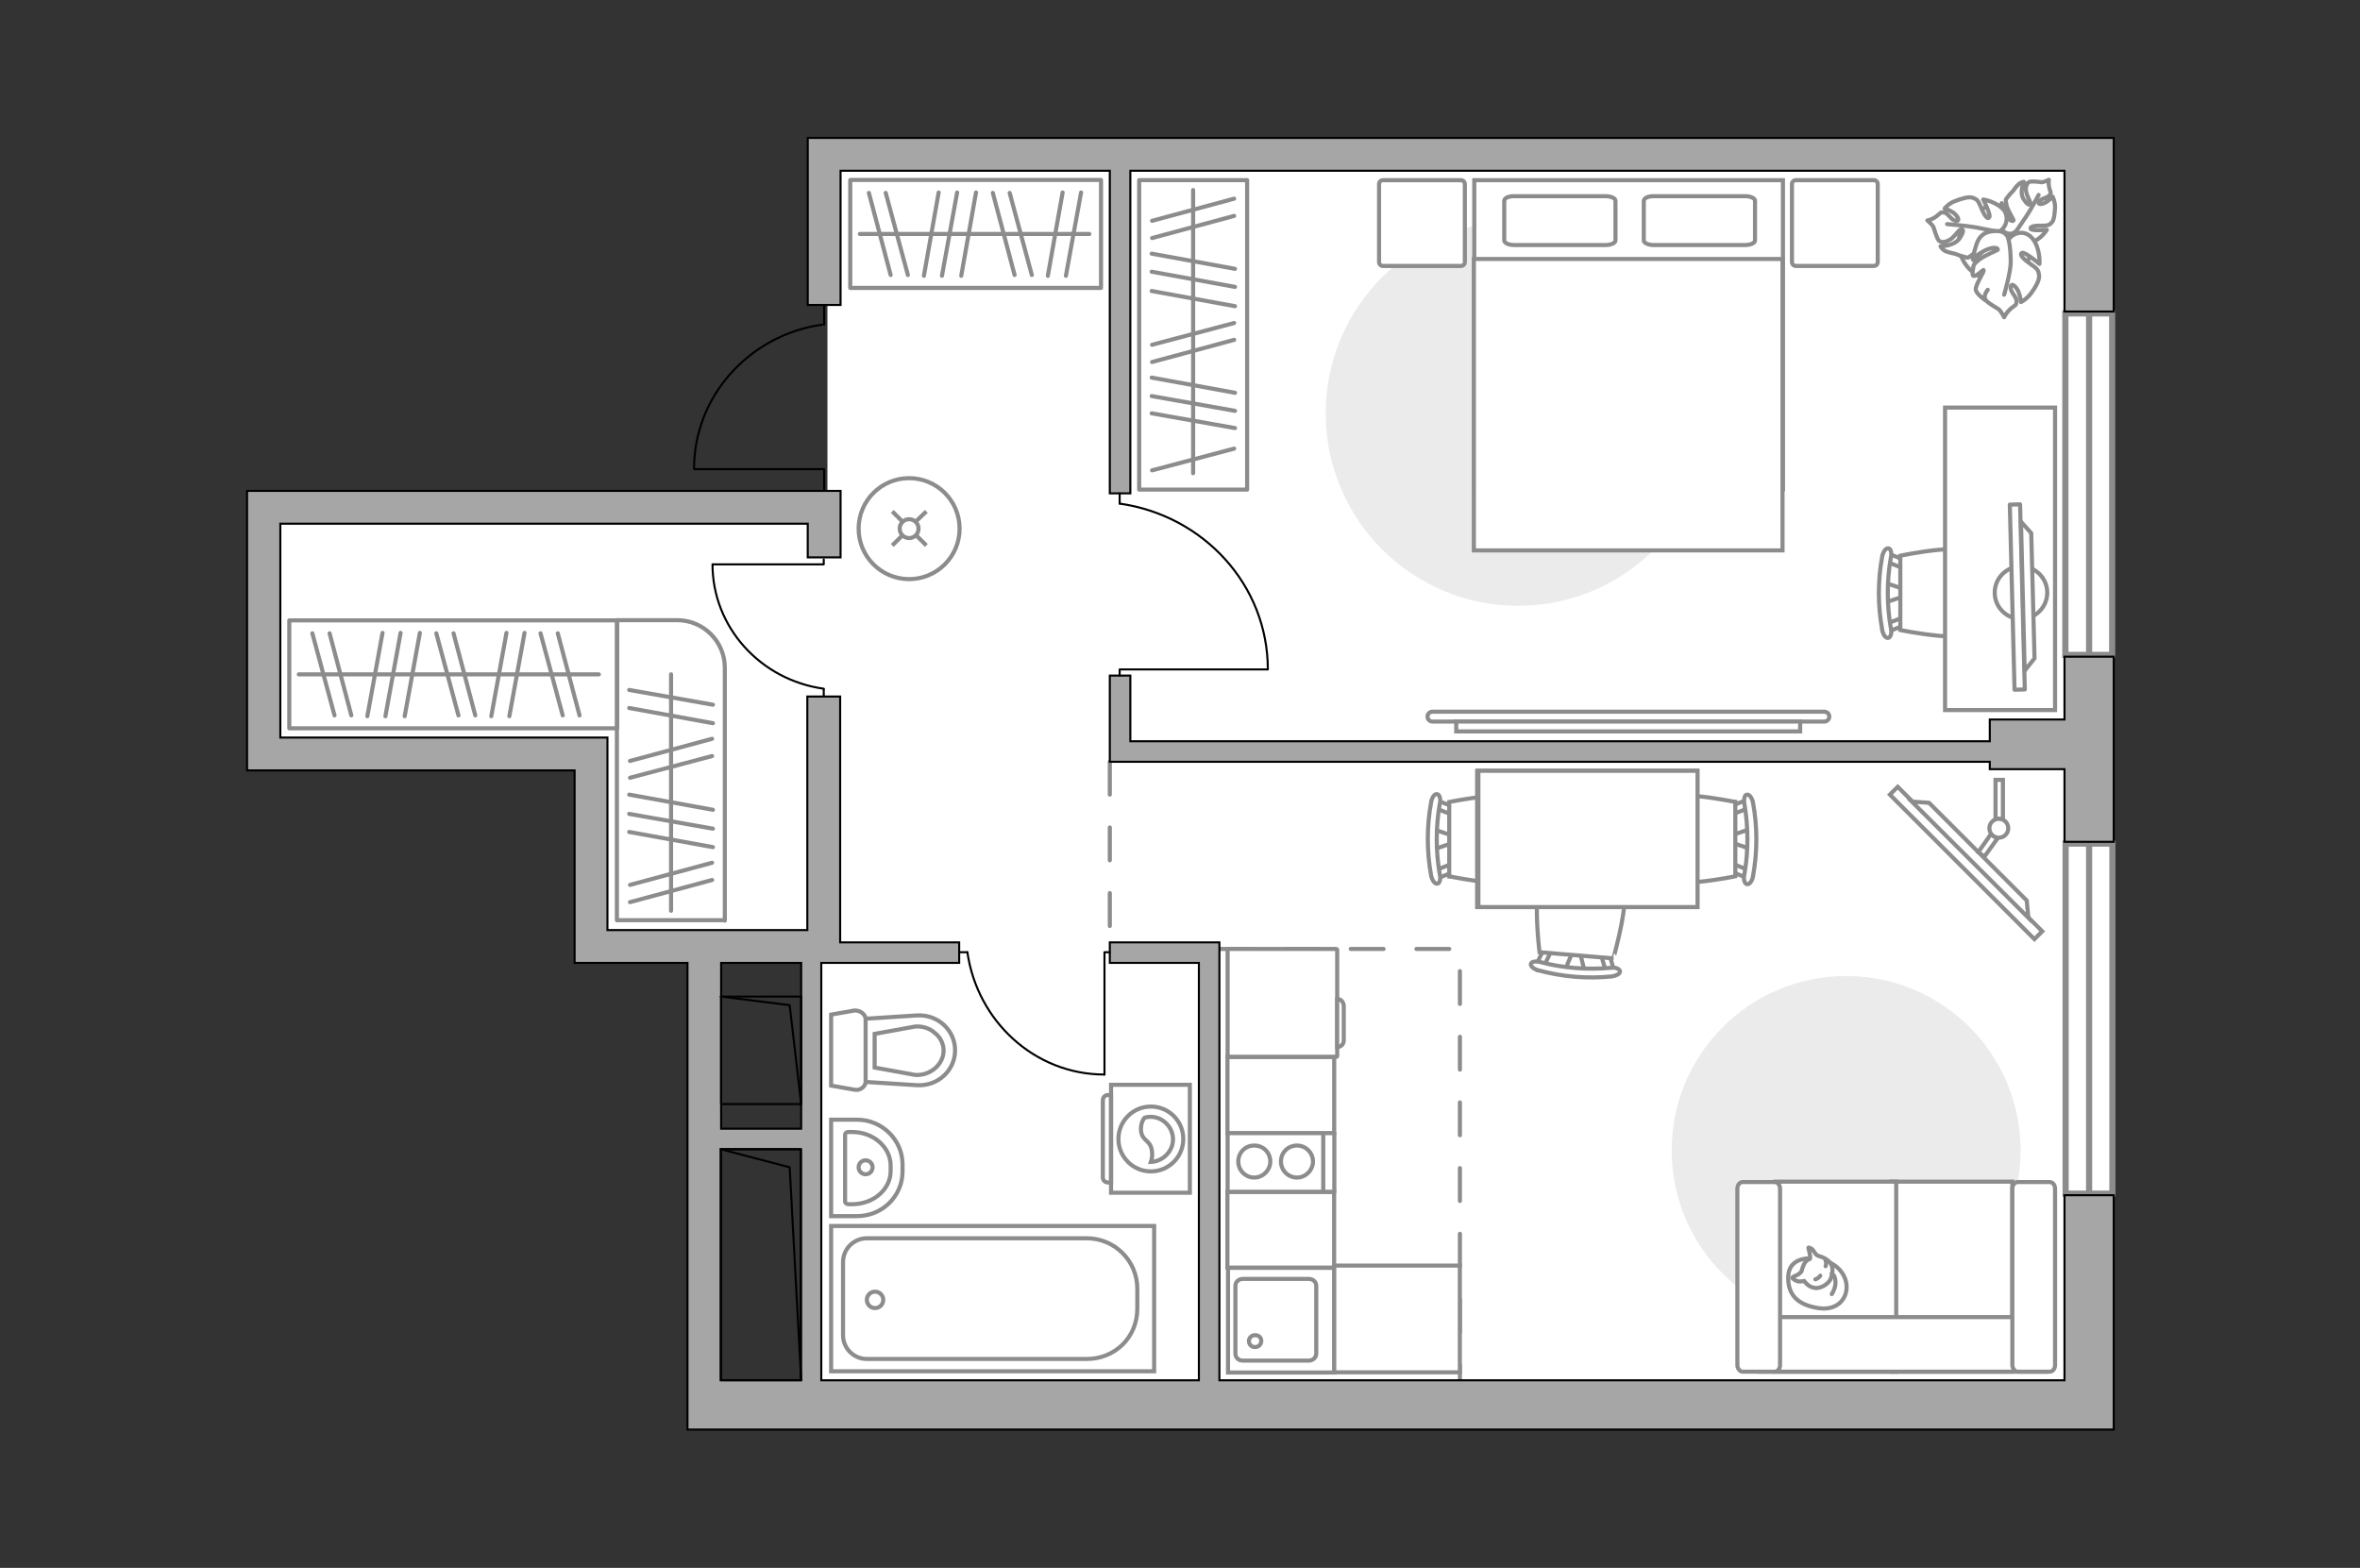 <?xml version="1.0" encoding="utf-8"?>
<!-- Generator: Adobe Illustrator 27.2.0, SVG Export Plug-In . SVG Version: 6.00 Build 0)  -->
<svg version="1.1" xmlns="http://www.w3.org/2000/svg" xmlns:xlink="http://www.w3.org/1999/xlink" x="0px" y="0px"
	 viewBox="0 0 575 382" style="enable-background:new 0 0 575 382;" xml:space="preserve">
<rect x="0" y="0" width="575" height="382" fill="#333333" stroke="none"/>
<style type="text/css">
	.st0{fill:#FFFFFF;}
	.st1{fill:#FFFFFF;stroke:#8C8C8C;stroke-width:1.5;stroke-linecap:round;stroke-miterlimit:10;}
	.st2{fill:none;stroke:#8C8C8C;stroke-linecap:round;stroke-linejoin:round;stroke-miterlimit:10;stroke-dasharray:8;}
	.st3{fill:none;stroke:#8C8C8C;stroke-linecap:round;stroke-linejoin:round;stroke-miterlimit:10;}
	.st4{fill:#A6A6A6;stroke:#000000;stroke-width:0.5;stroke-miterlimit:10;}
	.st5{fill:none;stroke:#000000;stroke-width:0.5;stroke-linecap:round;stroke-linejoin:round;stroke-miterlimit:10;}
	.st6{fill:#FFFFFF;stroke:#8C8C8C;stroke-miterlimit:10;}
	.st7{fill-rule:evenodd;clip-rule:evenodd;fill:#FFFFFF;fill-opacity:0.1;stroke:#8C8C8C;stroke-miterlimit:10;}
	.st8{fill:#EBEBEB;}
	.st9{fill:#FFFFFF;stroke:#8C8C8C;stroke-linecap:round;stroke-linejoin:round;stroke-miterlimit:10;}
</style>
<g id="bg_1_">
</g>
<g id="backgorung">
	<polygon class="st0" points="509,169.7 509,123.6 509,39.7 201.6,39.7 201.6,123.6 198.1,123.6 66.8,123.6 66.8,185.4 144.1,185.4 
		144.1,230.6 198.1,230.6 198.1,342.4 509,342.4 	"/>
</g>
<g id="windows_1_">
	<g>
		
			<rect x="467.4" y="112.3" transform="matrix(-1.944784e-10 1 -1 -1.944784e-10 626.913 -391.041)" class="st1" width="83.2" height="11.4"/>
		<line class="st1" x1="509" y1="76.4" x2="509" y2="159.5"/>
	</g>
	<g>
		
			<rect x="466.3" y="242.5" transform="matrix(-1.944322e-10 1 -1 -1.944322e-10 757.177 -260.777)" class="st1" width="85.3" height="11.4"/>
		<line class="st1" x1="509" y1="205.6" x2="509" y2="290.8"/>
	</g>
</g>
<g id="plan">
	<line class="st2" x1="270.4" y1="185.6" x2="270.4" y2="229.6"/>
	<polyline class="st2" points="297.1,231.2 355.7,231.2 355.7,336.3 	"/>
	<g>
		<rect x="299.1" y="276" class="st3" width="26" height="14.4"/>
		<g>
			<g>
				<path class="st3" d="M309.5,283c0,2.1-1.8,3.9-3.9,3.9c-2.2,0-3.9-1.8-3.9-3.9c0-2.2,1.7-3.9,3.9-3.9
					C307.8,279.1,309.5,280.8,309.5,283z"/>
				<path class="st3" d="M319.9,283c0,2.1-1.8,3.9-3.9,3.9c-2.2,0-3.9-1.8-3.9-3.9c0-2.2,1.7-3.9,3.9-3.9
					C318.1,279.1,319.9,280.8,319.9,283z"/>
			</g>
		</g>
		<line class="st3" x1="322.4" y1="276" x2="322.4" y2="290.2"/>
	</g>
	<g>
		<polygon class="st4" points="506,33.6 503,33.6 196.8,33.6 196.8,37.6 196.8,41.6 196.8,74.3 204.8,74.3 204.8,41.6 270.4,41.6 
			270.4,120.2 275.4,120.2 275.4,41.6 503,41.6 503,75.9 515,75.9 515,33.6 		"/>
		<polygon class="st4" points="503,175.3 484.8,175.3 484.8,180.6 275.4,180.6 275.4,164.6 270.4,164.6 270.4,180.6 270.4,183.1 
			270.4,185.6 484.8,185.6 484.8,187.4 503,187.4 503,205.1 515,205.1 515,160 503,160 		"/>
		<path class="st4" d="M503,336.3H297.1V234.6v-3.4v-1.6h-26.7v5h21.7v101.7h-92V234.6h4h0.6h29v-5h-29v-59.9h-8v56.9h-48.7v-46.9
			H142h-1.9H68.3v-52.1h128.5v8.2h8v-8.2v-6v-2H60.2v2v6v60.1h5h3h71.8v46.9h4h4h19.5v101.7v3.4v8.6H503h6h6v-57.1h-12V336.3z
			 M195.2,234.6V275h-19.5v-40.4H195.2z M175.6,280h19.5v56.3h-19.5V280z"/>
	</g>
	<g>
		<polyline class="st5" points="169.2,114.3 200.8,114.3 200.8,119.6 		"/>
		<line class="st5" x1="200.8" y1="74.3" x2="200.8" y2="79.1"/>
		<path class="st5" d="M200.3,79.1c-17.6,2.5-31.2,17.3-31.2,35.1"/>
	</g>
	<g>
		
			<rect x="172.3" y="246.1" transform="matrix(-1.945095e-10 1 -1 -1.945095e-10 441.29 70.504)" class="st5" width="26.2" height="19.5"/>
		<polyline class="st5" points="175.6,242.8 192.4,244.9 195.2,269 		"/>
	</g>
	<g>
		
			<rect x="157.2" y="298.4" transform="matrix(-1.944917e-10 1 -1 -1.944917e-10 493.557 122.771)" class="st5" width="56.3" height="19.5"/>
		<polyline class="st5" points="175.6,280 192.4,284.4 195.2,336.3 		"/>
	</g>
	<g>
		<g id="Group_27_00000153694406357257849780000017904557366848246956_">
			<path id="Vector_140_00000096017922079328481790000005495595027818495365_" class="st6" d="M325.1,334.4l0-25.5l-25.9,0l0,25.5
				L325.1,334.4z"/>
		</g>
		<path id="Vector_141_00000043431681050119421780000008314327916991013780_" class="st6" d="M301,313.3l0,16.5c0,1,0.8,1.7,1.8,1.7
			l16.1,0c1,0,1.8-0.8,1.8-1.7l0-16.5c0-1-0.8-1.7-1.8-1.7l-16.1,0C301.8,311.6,301,312.3,301,313.3z"/>
		<path id="Vector_139_00000109002315613788243340000002043026402606821814_" class="st6" d="M307.3,326.7c0,0.9-0.7,1.5-1.5,1.5
			c-0.9,0-1.5-0.6-1.5-1.5c0-0.8,0.7-1.4,1.5-1.4C306.7,325.3,307.3,325.9,307.3,326.7z"/>
	</g>
	<g>
		<g>
			<path id="Vector_135_00000034058950731446205400000010568994313615932548_" class="st6" d="M281.2,334.1h-78.7v-35.4l78.7,0
				V334.1z"/>
			<path id="Vector_136_00000106145096707337448660000013243441512200059054_" class="st6" d="M277.1,314v4.8
				c0,7.1-5.5,12.3-12.3,12.3l-53.6,0c-3.2,0-5.8-2.6-5.8-5.8l0-17.8c0-3.2,2.6-5.8,5.8-5.8h53.6C271.6,301.7,277.1,307.2,277.1,314
				z"/>
		</g>
		<circle class="st6" cx="213.2" cy="316.7" r="2"/>
	</g>
	<g>
		<path id="Vector_134_00000062880247506760021910000004865995217314807968_" class="st6" d="M219.9,283.7v1.7
			c0,6.1-5,10.9-11.1,10.9h-6.3v-23.5l6.3,0C214.9,272.8,219.9,277.7,219.9,283.7z"/>
		<path id="Vector_133_00000098207516999523727580000002036624543653382064_" class="st6" d="M217,284v1.3c0,4.5-4.2,8.1-9.4,8.1
			h-0.9c-0.4,0-0.8-0.3-0.8-0.7v-16.2c0-0.4,0.3-0.7,0.8-0.7h0.9C212.8,275.8,217,279.5,217,284z"/>
		<circle class="st6" cx="210.9" cy="284.4" r="1.7"/>
	</g>
	<g>
		<path id="wc_00000102538064048461164230000014861446301216463767_" class="st6" d="M223.1,250"/>
		<g id="Group_26_00000106129703641322323370000009134240880433648808_">
			<path id="Vector_130_00000017517313821168562410000002554708428241666464_" class="st6" d="M211,248.6v14.6
				c0,1.5-1.4,2.6-2.8,2.3l-5.7-1v-17.3l5.7-1C209.6,246.1,211,247.2,211,248.6z"/>
			<path id="Vector_131_00000172441660316706133930000017161849525564359309_" class="st6" d="M232.7,255.9c0,4.9-4.2,8.8-9.3,8.5
				l-12.5-0.8v-15.4l12.5-0.8C228.5,247.1,232.7,251,232.7,255.9z"/>
			<path id="Vector_132_00000005262395576541464410000016906741316755425955_" class="st6" d="M213.1,260.1l9.9,1.8
				c1.8,0.1,3.5-0.5,4.8-1.6c1.3-1.1,2.1-2.7,2.1-4.3c0-1.6-0.7-3.2-2.1-4.3c-1.3-1.2-3-1.7-4.8-1.6l-9.9,1.8V260.1z"/>
		</g>
	</g>
</g>
<g id="furniture_1_">
	<g id="Group_34_00000008123230290192098430000007765178175732654994_">
		<path id="Vector_158_00000041253982540436030370000005861695503482949820_" class="st5" d="M308.8,163.1l-36,0v1.5"/>
		<path id="Vector_159_00000054966197035636696310000003088220033311044510_" class="st5" d="M272.8,120.2v2.5"/>
		<path id="Vector_160_00000109719392288338489340000008801857024048799621_" class="st5" d="M272.8,122.7
			c20.4,2.9,36.1,19.8,36.1,40.4"/>
	</g>
	<g id="Group_34_00000078754931596279199270000014278200638770607030_">
		<path id="Vector_158_00000062155823397210034290000001540990176875046274_" class="st5" d="M269.1,261.8l0-29.8h1.3"/>
		<path id="Vector_159_00000127025711437146003020000000575407117065012910_" class="st5" d="M233.7,232h2"/>
		<path id="Vector_160_00000165953781497837826310000006677230338644682172_" class="st5" d="M235.7,232
			c2.4,16.8,16.4,29.8,33.4,29.8"/>
	</g>
	<g id="Group_34_00000147923009818510481850000004905794461293261990_">
		<path id="Vector_158_00000066478047666247091560000004363172254403141510_" class="st5" d="M173.7,137.5l27,0v-1.2"/>
		<path id="Vector_159_00000146496709397665962120000012231807275559399066_" class="st5" d="M200.7,169.7v-1.8"/>
		<path id="Vector_160_00000147190189905922375550000015332899436119423415_" class="st5" d="M200.7,167.8
			c-15.3-2.1-27.1-14.9-27.1-30.3"/>
	</g>
	<g>
		<path id="Vector_8_00000142888572639000030160000014449762296596946832_" class="st6" d="M325.8,257.3v-25.9
			c0-0.1-0.1-0.2-0.2-0.2h-26.5v26.3h26.5C325.7,257.5,325.8,257.4,325.8,257.3z"/>
		<path id="Vector_9_00000008142359860830771610000015492955785451505060_" class="st6" d="M325.8,243.4v11.7c0.9,0,1.6-0.7,1.6-1.6
			V245C327.3,244.1,326.7,243.4,325.8,243.4z"/>
	</g>
	
		<rect x="302.9" y="253.8" transform="matrix(-1.944260e-10 1 -1 -1.944260e-10 578.865 -45.349)" class="st6" width="18.5" height="26"/>
	
		<rect x="302.9" y="286.7" transform="matrix(-1.944580e-10 1 -1 -1.944580e-10 611.753 -12.461)" class="st6" width="18.4" height="26"/>
	
		<rect x="325.1" y="308.4" transform="matrix(-1 -1.944899e-10 1.944899e-10 -1 680.781 642.748)" class="st6" width="30.6" height="26"/>
	<g>
		<g>
			<path class="st6" d="M270.7,264.3v26.3h19.2v-26.3H270.7z"/>
			<path class="st7" d="M268.7,268.1v18.8c0,0.7,0.6,1.2,1.2,1.2h0.8v-21.3h-0.8C269.2,266.8,268.7,267.4,268.7,268.1z"/>
		</g>
		<g>
			<circle class="st6" cx="280.4" cy="277.5" r="7.9"/>
			<path class="st6" d="M278,275.4c0.2,2.8,2.5,2.2,2.7,5.4c0.1,1-0.1,1.7-0.3,2.3c2.9-0.1,5.4-2.6,5.4-5.5c0-3-2.5-5.5-5.5-5.5
				c-0.5,0-1,0.1-1.4,0.2C278.4,272.8,277.9,274,278,275.4z"/>
		</g>
	</g>
	<g>
		<circle class="st6" cx="221.5" cy="128.8" r="12.3"/>
		<line class="st6" x1="225.7" y1="132.9" x2="223.3" y2="130.5"/>
		<circle class="st6" cx="221.5" cy="128.8" r="2.3"/>
		<line class="st6" x1="219.8" y1="127" x2="217.4" y2="124.6"/>
		<line class="st6" x1="217.4" y1="132.9" x2="219.8" y2="130.5"/>
		<line class="st6" x1="223.2" y1="127" x2="225.7" y2="124.6"/>
	</g>
	<path id="Vector_00000097477510481769789640000017060233028228457360_" class="st8" d="M407.3,280.3c0-23.5,19-42.5,42.5-42.5
		c23.5,0,42.5,19,42.5,42.5c0,23.5-19,42.5-42.5,42.5C426.4,322.8,407.3,303.8,407.3,280.3z"/>
	<g>
		<path id="Vector_55_00000018232303946537394970000014384527939251580587_" class="st6" d="M490.3,334.2h-29.4v-46.3h29.4V334.2z"
			/>
		<path id="Vector_56_00000023993972460396327790000004762756007757770915_" class="st6" d="M462,334.2h-29.4v-46.3H462V334.2z"/>
		<path id="Vector_57_00000047027197345565509540000015509288807407604913_" class="st6" d="M495.5,320.9l2.8,13.3h-69.7v-13.3
			H495.5z"/>
		<path id="Vector_58_00000016785163721576295020000002379300887677879733_" class="st6" d="M490.3,332.6v-43c0-0.9,0.6-1.6,1.3-1.6
			h7.8c0.7,0,1.3,0.7,1.3,1.6v43c0,0.9-0.6,1.6-1.3,1.6h-7.8C490.9,334.2,490.3,333.4,490.3,332.6z"/>
		<path id="Vector_59_00000153690970531423003280000007586965590011810998_" class="st6" d="M423.3,332.6v-43c0-0.9,0.6-1.6,1.3-1.6
			h7.8c0.7,0,1.3,0.7,1.3,1.6v43c0,0.9-0.6,1.6-1.3,1.6h-7.8C423.9,334.2,423.3,333.4,423.3,332.6z"/>
		<g>
			<path class="st9" d="M440.8,306.6c0,0-4.9-0.2-5.1,4.3c-0.2,4.5,2.2,7,7.3,7.8c5.1,0.8,7.5-2.9,6.8-6.3
				C449,308.9,445.7,306.6,440.8,306.6z"/>
			<path class="st9" d="M438.9,309.8c0,0-0.5,0.7-1.4,1c-0.9,0.3-0.8,0.6-0.8,0.6s0.9,1,2.2,0.8c0.7-0.1,0.7-0.1,0.7-0.1
				s0.9,1.5,2.6,1.7c1.7,0.2,3.6-1.3,3.9-2.4c0.4-1.1,0.6-2.7-0.1-3.6c-0.6-0.9-2-1.6-2.9-1.8c-0.9-0.2-1.1-1.4-1.8-1.8
				c-0.8-0.4-0.7-0.2-0.7-0.2s0.6,2.3,0.4,2.7C440.7,307,439.7,306.7,438.9,309.8z"/>
			<path class="st9" d="M443.5,310.8c0,0-0.3,0.6-1.2,0.9"/>
			<path class="st9" d="M444.8,308.5c0,0,0.3-0.7,0-1.3"/>
			<path class="st3" d="M446.3,310.3c0,0,0.8,0.2,0.9,2c0.1,1.5-0.9,3-0.9,3"/>
		</g>
	</g>
	<g>
		
			<rect x="454.1" y="209" transform="matrix(0.707 0.707 -0.707 0.707 289.087 -277.112)" class="st6" width="49.8" height="2.7"/>
		<polygon class="st6" points="493.8,219.4 470,195.6 465.8,195.3 494.2,223.6 		"/>
		<g>
			<path class="st6" d="M487,199.5c0.4,0,0.7,0.1,1,0.3v-9.8h-1.8v9.7C486.4,199.5,486.7,199.5,487,199.5z"/>
			<path class="st6" d="M486.8,204.1c-0.7-0.1-1.3-0.4-1.7-0.9l-3.1,4.4l1.5,1.1L486.8,204.1z"/>
		</g>
		<circle class="st6" cx="487" cy="201.8" r="2.3"/>
	</g>
	<path id="Vector_00000039823285621519669890000003643296018975753859_" class="st8" d="M416.8,100.7c0-25.9-21-46.9-46.9-46.9
		c-25.9,0-46.9,21-46.9,46.9s21,46.9,46.9,46.9C395.8,147.6,416.8,126.6,416.8,100.7z"/>
	<g>
		<path id="Vector_98_00000031166763430616234750000012810350285640457382_" class="st6" d="M434.4,119.2h-75.2V43.9h75.2V119.2z"/>
		<path id="Vector_99_00000031924161610154216920000011541282972957635742_" class="st6" d="M359.1,134.1h75.2v-71H368h-8.9v9.6
			V134.1z"/>
		<path id="Vector_100_00000009559918632407991080000001457258986617492153_" class="st3" d="M402.9,47.8h22.3
			c1.3,0,2.4,0.5,2.4,1.1v9.7c0,0.6-1.1,1.1-2.4,1.1h-22.3c-1.3,0-2.4-0.5-2.4-1.1v-9.7C400.6,48.2,401.6,47.8,402.9,47.8z"/>
		<path id="Vector_101_00000007419565384179353510000016782816364532659869_" class="st3" d="M368.9,47.8h22.3
			c1.3,0,2.4,0.5,2.4,1.1v9.7c0,0.6-1.1,1.1-2.4,1.1h-22.3c-1.3,0-2.4-0.5-2.4-1.1v-9.7C366.6,48.2,367.5,47.8,368.9,47.8z"/>
	</g>
	<path id="Vector_5_00000070097259369763771090000013804333444385794439_" class="st9" d="M336,63.8V44.9c0-0.6,0.4-1,1-1h18.9
		c0.6,0,1,0.4,1,1v18.9c0,0.6-0.4,1-1,1H337C336.4,64.8,336,64.4,336,63.8z"/>
	<path id="Vector_5_00000006682851951958906040000011497515590155818398_" class="st9" d="M436.6,63.8V44.9c0-0.6,0.4-1,1-1h18.9
		c0.6,0,1,0.4,1,1v18.9c0,0.6-0.4,1-1,1h-18.9C437,64.8,436.6,64.4,436.6,63.8z"/>
	<g>
		<path class="st6" d="M444.5,175.8c0.7,0,1.2-0.6,1.2-1.2c0-0.7-0.6-1.2-1.2-1.2l-95.5,0c-0.7,0-1.2,0.6-1.2,1.2
			c0,0.7,0.6,1.2,1.2,1.2L444.5,175.8z"/>
		<rect x="354.8" y="175.8" class="st6" width="83.8" height="2.4"/>
	</g>
	<g>
		<path id="Vector_60_00000039112851244262691350000004084057872713687172_" class="st6" d="M492.5,52.8c-3.5-3.5-9.2-3.4-12.7,0.1
			c-3.5,3.5-3.4,9.2,0.1,12.7c3.5,3.5,9.2,3.4,12.7-0.1C496.1,62,496,56.3,492.5,52.8z"/>
		<path class="st9" d="M491.1,56.4c0,0-1.1,1.1-2.6,0.2s-2.6-2.3-1.8-4.6c0.9-2.4,1-2.5,1-2.5s0.7,2.6,1.6,3.6
			c0.9,1.1,1.3,0.7,1.3,0.5c0-0.1-1.4-2.3-1.7-3.5c-0.3-1.3-0.2-1.5-0.2-1.5s1.2-1.6,1.5-1.8c0.3-0.2,0.9-1.3,1.6-1.9
			c0.7-0.6,1.3-0.6,1.3-0.6s-1.2,2.6,0,4.3c1.1,1.7,1.5,1.3,1.6,0.9c0-0.4-1.1-2.1-1.1-3.3c0-1.2,0.4-1.7,0.9-1.9
			c0.5-0.2,2.3,0,2.9,0.1c0.6,0,1.8-0.6,1.8-0.6s-0.2,0.8,0.1,2c0.3,1.2,0.6,1.1,0,1.8c-0.5,0.7-2,0.7-2.5,1.5
			c-0.5,0.9,0.9,0.7,1.8,0.1c0.9-0.6,1.5-1.3,1.5-1.3s0.6,1.1,0.6,2.6c-0.1,1.5-0.2,3.1-0.8,3.7s-0.8,0.8-2.6,0.8
			c-1.8-0.1-2.9,0.3-2.5,0.8c0.4,0.5,3.9,0.2,3.9,0.2s-1.5,2.5-4,3.1C492.1,59.9,490.9,57.6,491.1,56.4z"/>
		<path class="st3" d="M496.7,47.5c0,0-1.9,3.6-3,5.2c-0.7,1-2,3-2.6,3.8c-0.8,1.2-1.9,2-3.2,2.6"/>
		<path class="st9" d="M486.6,56.6c0,0,1.7,0.7,1.4,2.7c-0.3,2-1.2,3.8-4.1,4c-2.9,0.2-3.1,0.1-3.1,0.1s2.4-1.9,3.1-3.4
			c0.7-1.5,0.1-1.7,0-1.7c-0.1,0.1-1.8,2.5-3,3.5c-1.2,0.9-1.5,1-1.5,1s-2.3-0.6-2.6-0.8c-0.3-0.2-1.8-0.4-2.8-0.8
			c-0.9-0.5-1.2-1.2-1.2-1.2s3.4,0,4.7-2c1.3-2,0.7-2.2,0.2-2.1c-0.5,0.1-1.7,2.2-3,2.7c-1.2,0.6-2,0.4-2.4-0.1
			c-0.4-0.5-1-2.5-1.2-3.1s-1.5-1.7-1.5-1.7s1-0.1,2.2-1c1.2-0.9,0.9-1.1,2-0.9c1,0.3,1.6,1.9,2.8,2c1.1,0.1,0.3-1.3-0.7-2
			c-1-0.7-2.1-1-2.1-1s0.9-1.2,2.5-1.8c1.6-0.6,3.4-1.2,4.4-0.8c1,0.4,1.2,0.5,2,2.4c0.8,2,1.6,3,2,2.3c0.4-0.6-1.5-4.3-1.5-4.3
			s3.4,0.5,5.2,2.8C489.8,53.9,488,56.3,486.6,56.6z"/>
		<path class="st3" d="M474.4,54.6c0,0,4.8,0.4,7,0.8c1.4,0.3,4.1,0.8,5.2,1c1.6,0.3,3.1,1.1,4.3,2.2"/>
		<g>
			<path class="st9" d="M484.3,70.6c-0.9,1.2-0.9,2-0.4,2.6c0.4,0.6,2.4,1.7,3,2.1c0.6,0.4,1.4,2,1.4,2s0.4-1,1.6-2.1
				c1.2-1,1.4-0.7,1.4-1.9c0-1.1-1.6-2.2-1.4-3.4c0.2-1.2,1.4,0,1.9,1.2c0.5,1.3,0.6,2.5,0.6,2.5s1.4-0.7,2.5-2.2s2.1-3.3,1.9-4.4
				c-0.2-1.1-0.2-1.4-2.1-2.7c-1.9-1.3-2.8-2.4-2-2.7c0.8-0.2,4.2,2.7,4.2,2.7s0.3-3.7-1.7-6.2c-2.1-2.5-5.1-1.1-5.8,0.3
				c0,0-0.3-2-2.6-2.1c-2.2-0.1-4.4,0.4-5.3,3.4s-0.9,3.3-0.9,3.3s2.6-2.1,4.4-2.5c1.7-0.4,1.9,0.3,1.7,0.4
				c-0.1,0.1-3.1,1.3-4.4,2.3s-1.4,1.4-1.4,1.4s-0.6,2.4-0.1,2.6c0.7,0.3,2.4-1.6,2.5-1.4c0.2,0.4-2.2,3.8-1.9,4.9
				c0.3,1.1,2.4,2.5,2.4,2.5"/>
			<path class="st3" d="M488.3,71.8c0,0,1.6-5.5,1.6-7.9c0-1.6-0.1-3.8-0.5-5.5"/>
		</g>
	</g>
	
		<rect x="207.1" y="43.9" transform="matrix(-1 -3.276882e-10 3.276882e-10 -1 475.357 114.048)" class="st3" width="61.1" height="26.3"/>
	<line class="st3" x1="237.8" y1="46.9" x2="234.2" y2="67.2"/>
	<line class="st3" x1="233.2" y1="46.9" x2="229.5" y2="67.2"/>
	<line class="st3" x1="228.7" y1="46.9" x2="225.1" y2="67.2"/>
	<line class="st3" x1="215.8" y1="47" x2="221.2" y2="67"/>
	<line class="st3" x1="211.7" y1="47" x2="217" y2="67"/>
	<line class="st3" x1="263.4" y1="46.9" x2="259.7" y2="67.2"/>
	<line class="st3" x1="258.9" y1="46.9" x2="255.3" y2="67.2"/>
	<line class="st3" x1="246" y1="47" x2="251.4" y2="67"/>
	<line class="st3" x1="241.9" y1="47" x2="247.2" y2="67"/>
	<line class="st3" x1="265.4" y1="57" x2="209.5" y2="57"/>
	
		<rect x="253" y="68.4" transform="matrix(3.023555e-10 -1 1 3.023555e-10 209.155 372.29)" class="st3" width="75.4" height="26.3"/>
	<line class="st3" x1="300.9" y1="74.6" x2="280.6" y2="70.9"/>
	<line class="st3" x1="300.9" y1="69.9" x2="280.6" y2="66.2"/>
	<line class="st3" x1="300.9" y1="65.5" x2="280.6" y2="61.8"/>
	<line class="st3" x1="300.7" y1="52.6" x2="280.7" y2="58"/>
	<line class="st3" x1="300.7" y1="48.4" x2="280.7" y2="53.8"/>
	<line class="st3" x1="300.9" y1="100.1" x2="280.6" y2="96.5"/>
	<line class="st3" x1="300.9" y1="104.3" x2="280.6" y2="100.7"/>
	<line class="st3" x1="300.9" y1="95.7" x2="280.6" y2="92"/>
	<line class="st3" x1="300.7" y1="82.8" x2="280.7" y2="88.2"/>
	<line class="st3" x1="300.7" y1="78.7" x2="280.7" y2="84"/>
	<line class="st3" x1="300.7" y1="109.3" x2="280.7" y2="114.6"/>
	<line class="st3" x1="290.7" y1="115.3" x2="290.7" y2="46.3"/>
	
		<rect x="70.4" y="151.2" transform="matrix(-1 -2.963515e-10 2.963515e-10 -1 220.786 328.643)" class="st3" width="79.9" height="26.3"/>
	<line class="st3" x1="102.3" y1="154.2" x2="98.6" y2="174.5"/>
	<line class="st3" x1="97.6" y1="154.2" x2="93.9" y2="174.5"/>
	<line class="st3" x1="93.2" y1="154.2" x2="89.5" y2="174.5"/>
	<line class="st3" x1="80.3" y1="154.3" x2="85.6" y2="174.3"/>
	<line class="st3" x1="76.1" y1="154.3" x2="81.5" y2="174.3"/>
	<line class="st3" x1="127.8" y1="154.2" x2="124.1" y2="174.5"/>
	<line class="st3" x1="123.4" y1="154.2" x2="119.7" y2="174.5"/>
	<line class="st3" x1="110.5" y1="154.3" x2="115.8" y2="174.3"/>
	<line class="st3" x1="106.3" y1="154.3" x2="111.7" y2="174.3"/>
	<line class="st3" x1="135.9" y1="154.3" x2="141.2" y2="174.3"/>
	<line class="st3" x1="131.7" y1="154.3" x2="137.1" y2="174.3"/>
	<line class="st3" x1="145.9" y1="164.3" x2="72.8" y2="164.3"/>
	<path class="st3" d="M176.6,224.3v-61.6c0-6.4-5.2-11.6-11.6-11.6h-14.7v73.1H176.6z"/>
	<line class="st3" x1="153.3" y1="193.6" x2="173.7" y2="197.3"/>
	<line class="st3" x1="153.3" y1="198.3" x2="173.7" y2="201.9"/>
	<line class="st3" x1="153.3" y1="202.7" x2="173.7" y2="206.4"/>
	<line class="st3" x1="153.5" y1="215.6" x2="173.5" y2="210.2"/>
	<line class="st3" x1="153.5" y1="219.8" x2="173.5" y2="214.4"/>
	<line class="st3" x1="153.3" y1="168.1" x2="173.7" y2="171.7"/>
	<line class="st3" x1="153.3" y1="172.5" x2="173.7" y2="176.2"/>
	<line class="st3" x1="153.5" y1="185.4" x2="173.5" y2="180"/>
	<line class="st3" x1="153.5" y1="189.5" x2="173.5" y2="184.2"/>
	<line class="st3" x1="163.5" y1="164.3" x2="163.5" y2="221.9"/>
	<g id="Group_2_00000153700369117651234490000010747004920742667653_">
		<g id="Group_3_00000085252213369232728480000013281495506954780345_">
			<path id="Vector_10_00000131362461753180731970000014924400819288259256_" class="st6" d="M459.3,142l5.1,1.7v1.4l-5.1,1.7V142z"
				/>
		</g>
		<g id="Group_4_00000020373679457165912890000015359742902015668128_">
			<path id="Vector_11_00000142859043021171163640000014407470913904963990_" class="st6" d="M464.2,151.6c0,0.5-0.3,0.9-0.6,0.9
				l-4.1,1.6c-0.4,0.2-0.8-0.2-0.9-0.7c-0.1-0.6,0.2-1.1,0.5-1.2l4.1-1.6c0.4-0.2,0.8,0.2,0.9,0.7
				C464.2,151.5,464.2,151.5,464.2,151.6z"/>
		</g>
		<g id="Group_5_00000108996086248826330940000010847193223015259832_">
			<path id="Vector_12_00000123399671790860062120000007719870402549782672_" class="st6" d="M464.2,137.3c0,0.1,0,0.2,0,0.3
				c-0.1,0.6-0.5,0.9-0.9,0.7l-4.1-1.6c-0.4-0.2-0.6-0.7-0.5-1.3c0.1-0.6,0.5-0.9,0.9-0.7l4.1,1.6
				C464,136.4,464.2,136.8,464.2,137.3z"/>
		</g>
		<path id="Vector_13_00000129198098894454768260000009263650230342835119_" class="st6" d="M484.2,135.4c3.2,3.2,3.2,14.9,0,18.1
			c-3.7,3.7-21.2,0-21.2,0v-18.1C463,135.4,480.4,131.6,484.2,135.4z"/>
		<path id="Vector_14_00000159448388550438333110000017842653441644285586_" class="st6" d="M460.7,135.8c-1,5.7-1,11.6,0,17.3
			c0.3,1.2-0.1,2.2-0.6,2.3c-0.6,0.2-1.3-0.7-1.5-1.9c-1.1-5.9-1.1-12.1,0-18c0.3-1.2,0.9-2,1.5-1.9
			C460.6,133.6,461,134.7,460.7,135.8z"/>
	</g>
	<path id="Vector_36_00000030469778402628342760000010465234138634320273_" class="st6" d="M473.9,173V99.3h26.8v59.6V173H473.9z"/>
	<g>
		<circle class="st9" cx="492.4" cy="144.4" r="6.4"/>
		<g>
			
				<rect x="469.1" y="144.1" transform="matrix(2.554044e-02 1 -1 2.554044e-02 624.298 -349.898)" class="st9" width="45.1" height="2.5"/>
			<polygon class="st9" points="495.7,160.4 494.9,129.9 492.4,127.1 493.3,163.4 			"/>
		</g>
	</g>
	<g>
		<g id="Group_2_00000039129714378077721350000005024814493595463333_">
			<g id="Group_3_00000178927877648289826870000006165143221107873193_">
				<path id="Vector_10_00000165953526885772285520000014733210207526225544_" class="st6" d="M426.4,202l-5.1,1.7v1.4l5.1,1.7V202z
					"/>
			</g>
			<g id="Group_4_00000089557528904265344190000006045283637853419435_">
				<path id="Vector_11_00000116921733865357477470000008651881177384974227_" class="st6" d="M421.5,211.6c0,0.5,0.3,0.9,0.6,0.9
					l4.1,1.6c0.4,0.2,0.8-0.2,0.9-0.7c0.1-0.6-0.2-1.1-0.5-1.2l-4.1-1.6c-0.4-0.2-0.8,0.2-0.9,0.7
					C421.5,211.5,421.5,211.5,421.5,211.6z"/>
			</g>
			<g id="Group_5_00000049186146982834252050000008759756577589849994_">
				<path id="Vector_12_00000088823423186778432350000005843133238740886708_" class="st6" d="M421.5,197.3c0,0.1,0,0.2,0,0.3
					c0.1,0.6,0.5,0.9,0.9,0.7l4.1-1.6c0.4-0.2,0.6-0.7,0.5-1.3c-0.1-0.6-0.5-0.9-0.9-0.7l-4.1,1.6
					C421.8,196.4,421.5,196.8,421.5,197.3z"/>
			</g>
			<path id="Vector_13_00000159427456272010203530000003987350273981787547_" class="st6" d="M401.6,195.4c-3.2,3.2-3.2,14.9,0,18.1
				c3.7,3.7,21.2,0,21.2,0v-18.1C422.7,195.4,405.3,191.6,401.6,195.4z"/>
			<path id="Vector_14_00000161591595651904836630000001010173087469390465_" class="st6" d="M425,195.8c1,5.7,1,11.6,0,17.3
				c-0.3,1.2,0.1,2.2,0.6,2.3c0.6,0.2,1.3-0.7,1.5-1.9c1.1-5.9,1.1-12.1,0-18c-0.3-1.2-0.9-2-1.5-1.9
				C425.1,193.6,424.8,194.7,425,195.8z"/>
		</g>
		<g id="Group_2_00000083083776546767026880000013992212158650321320_">
			<g id="Group_3_00000067237366000927798720000004145289442831996819_">
				<path id="Vector_10_00000057143280100966705870000007002621023408075401_" class="st6" d="M349.4,206.9l5.1-1.7v-1.4l-5.1-1.7
					V206.9z"/>
			</g>
			<g id="Group_4_00000049937266038538093690000001178378968482884501_">
				<path id="Vector_11_00000163785176037868822130000007142717358036763571_" class="st6" d="M354.3,197.3c0-0.5-0.3-0.9-0.6-0.9
					l-4.1-1.6c-0.4-0.2-0.8,0.2-0.9,0.7c-0.1,0.6,0.2,1.1,0.5,1.2l4.1,1.6c0.4,0.2,0.8-0.2,0.9-0.7
					C354.3,197.4,354.3,197.4,354.3,197.3z"/>
			</g>
			<g id="Group_5_00000165213446449577499990000007730932944165289397_">
				<path id="Vector_12_00000017507836818674883330000005938615942967009722_" class="st6" d="M354.3,211.6c0-0.1,0-0.2,0-0.3
					c-0.1-0.6-0.5-0.9-0.9-0.7l-4.1,1.6c-0.4,0.2-0.6,0.7-0.5,1.3c0.1,0.6,0.5,0.9,0.9,0.7l4.1-1.6
					C354,212.5,354.3,212.1,354.3,211.6z"/>
			</g>
			<path id="Vector_13_00000157309462078769002220000006764031868202936502_" class="st6" d="M374.3,213.5c3.2-3.2,3.2-14.9,0-18.1
				c-3.7-3.7-21.2,0-21.2,0v18.1C353.1,213.5,370.5,217.3,374.3,213.5z"/>
			<path id="Vector_14_00000066480981184065583170000006785083461049570971_" class="st6" d="M350.8,213.1c-1-5.7-1-11.6,0-17.3
				c0.3-1.2-0.1-2.2-0.6-2.3c-0.6-0.2-1.3,0.7-1.5,1.9c-1.1,5.9-1.1,12.1,0,18c0.3,1.2,0.9,2,1.5,1.9
				C350.7,215.3,351.1,214.2,350.8,213.1z"/>
		</g>
		<g id="Group_2_00000162343231095067144880000010310003604836736655_">
			<g id="Group_3_00000067202004619912577770000000901948480562906791_">
				<path id="Vector_10_00000006705332728177884940000007909203214836273035_" class="st6" d="M386.1,236.7l-1.3-5.2l-1.4-0.1
					l-2.1,4.9L386.1,236.7z"/>
			</g>
			<g id="Group_4_00000094617789725412267990000011821937496634378141_">
				<path id="Vector_11_00000154384298730233639240000017326769871325176200_" class="st6" d="M377,231c-0.5,0-0.9,0.2-1,0.5l-1.9,4
					c-0.2,0.4,0.1,0.8,0.6,0.9c0.5,0.1,1.1-0.1,1.2-0.4l1.9-4c0.2-0.4-0.1-0.8-0.6-0.9C377.1,231,377.1,231,377,231z"/>
			</g>
			<g id="Group_5_00000165915334465404103680000007187869784764837041_">
				<path id="Vector_12_00000137843398167052199710000004520899155856046504_" class="st6" d="M391.3,232.2c-0.1,0-0.2,0-0.3,0
					c-0.6,0.1-0.9,0.4-0.8,0.8l1.2,4.2c0.1,0.4,0.7,0.7,1.2,0.6c0.6-0.1,0.9-0.4,0.8-0.8l-1.2-4.2
					C392.1,232.5,391.7,232.2,391.3,232.2z"/>
			</g>
			<path id="Vector_13_00000137091642751225433960000006902642547995882428_" class="st6" d="M394.8,212.4c-2.9-3.4-14.6-4.4-18-1.5
				c-4,3.4-1.7,21.1-1.7,21.1l18,1.5C393,233.5,398.2,216.5,394.8,212.4z"/>
			<path id="Vector_14_00000181066704757983458270000004178229506862885310_" class="st6" d="M392.5,235.8
				c-5.7,0.5-11.6,0.1-17.2-1.4c-1.1-0.3-2.2-0.1-2.3,0.4c-0.2,0.5,0.6,1.3,1.8,1.6c5.8,1.6,11.9,2.1,17.9,1.5
				c1.2-0.2,2.1-0.7,2-1.3C394.6,236.1,393.6,235.6,392.5,235.8z"/>
		</g>
		<g>
			<path id="Vector_35_00000032612468119723363430000001744009032748743328_" class="st6" d="M359.9,187.9V221h53.6v-26.8v-6.4
				H359.9z"/>
			<path class="st6" d="M360.2,221v-33.2h53.4V221H360.2z"/>
		</g>
	</g>
</g>
<g id="points">
	<path id="h1" class="st4" d="M240,155.4"/>
	<path id="g1" class="st4" d="M129.4,145.2"/>
	<path id="s1" class="st4" d="M241.9,277.5"/>
	<path id="k1" class="st4" d="M332.4,265.6"/>
	<path id="r1" class="st4" d="M390.2,100.7"/>
	<path id="r2" class="st4" d="M428.5,254.8"/>
</g>
</svg>
